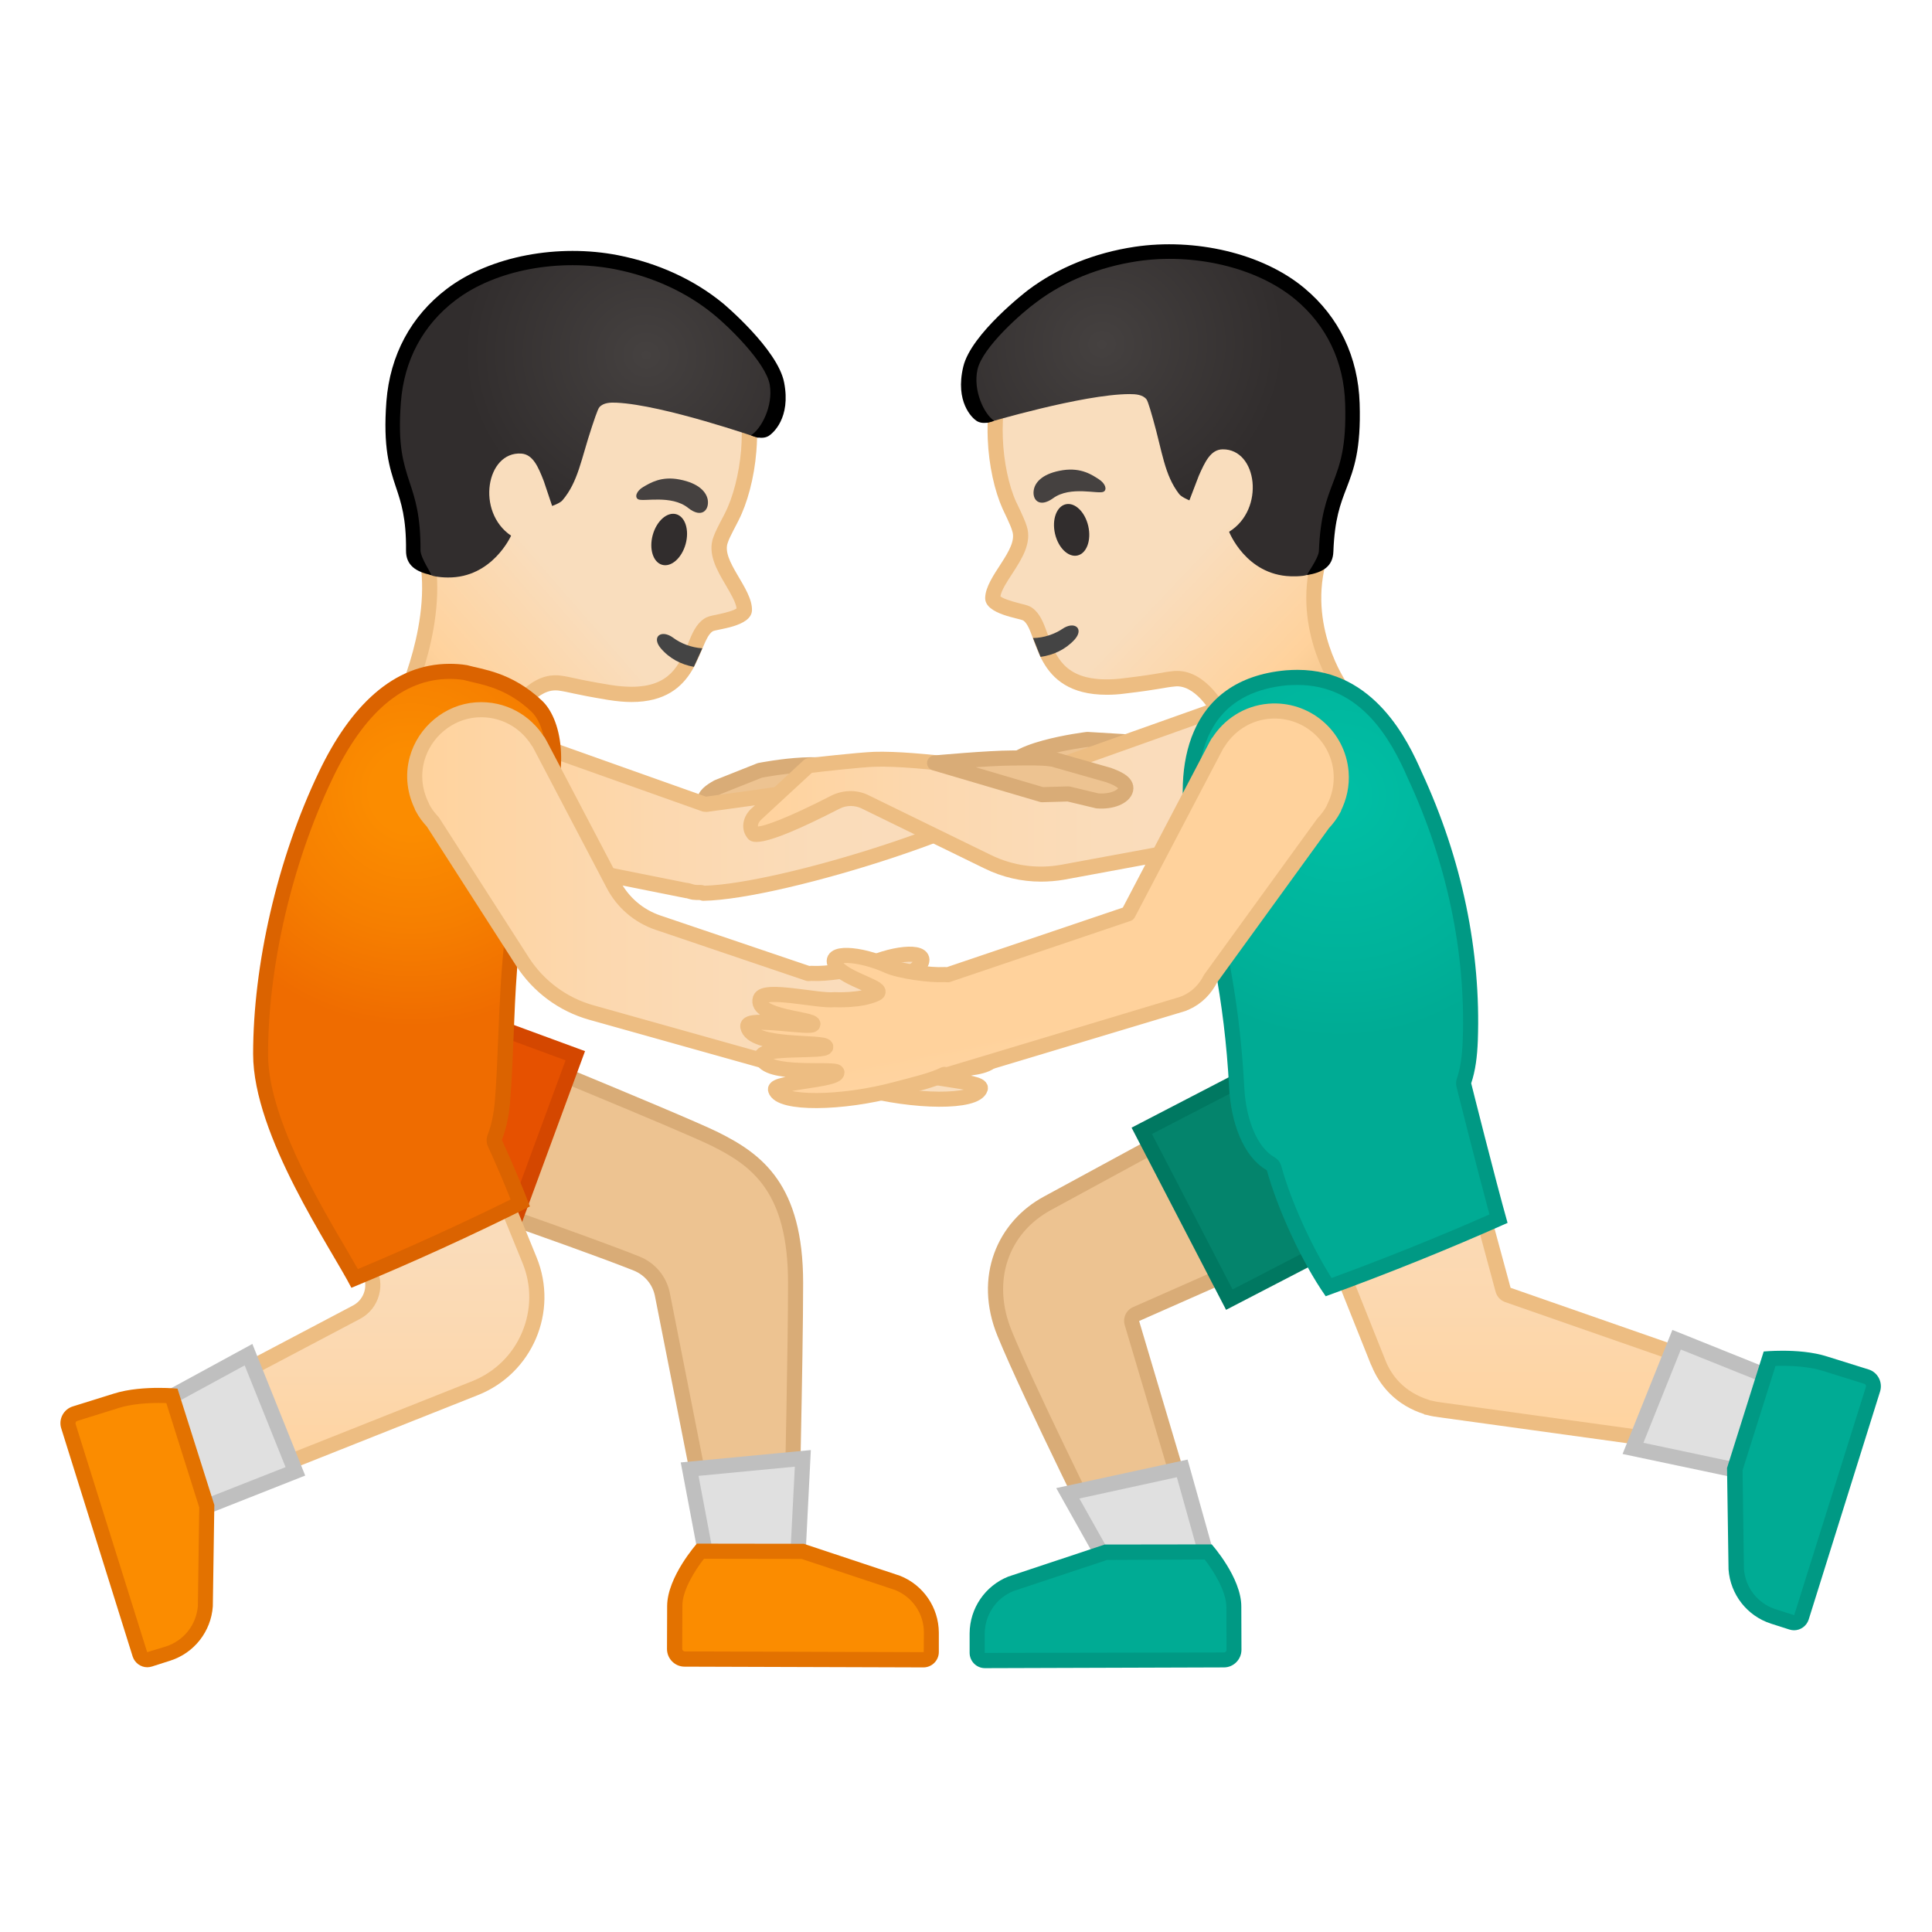 <svg enable-background="new 0 0 128 128" viewBox="0 0 128 128" xmlns="http://www.w3.org/2000/svg"><path d="m73.51 103.02c-0.93-1.87-5.43-10.94-6.96-14.69-1.42-3.49-0.27-6.96 2.88-8.63l19.8-10.75 4.28 10.05-18.25 8.06c-0.23 0.1-0.35 0.36-0.28 0.6l4.24 14.27-5.71 1.09z" fill="#EDC391"/><path d="m88.98 69.65 3.88 9.09-17.79 7.86c-0.46 0.2-0.7 0.72-0.55 1.2l4.08 13.74-4.81 0.92c-1.21-2.43-5.33-10.77-6.77-14.31-1.32-3.24-0.26-6.45 2.66-8.01l19.3-10.49m0.49-1.4-20.28 11.01c-3.12 1.67-4.71 5.33-3.1 9.26 1.73 4.23 7.14 15.06 7.14 15.06l6.64-1.26-4.4-14.8 18.7-8.26-4.7-11.01z" fill="#D9AC77"/><path d="m47.04 101.77-3.16-16c-0.18-0.93-0.82-1.7-1.7-2.05-3.7-1.48-13.54-4.86-15.71-5.6l2.45-10.37c2.89 1.18 16.38 6.69 18.42 7.71 2.71 1.35 5.37 3.19 5.36 9.54 0 4.38-0.23 14.45-0.29 16.78l-5.37-0.01z" fill="#EDC391"/><path d="m29.27 68.43c3.73 1.52 15.93 6.52 17.85 7.47 2.68 1.33 5.09 3.03 5.09 9.1 0 4.12-0.2 13.27-0.27 16.28l-4.48-0.01-3.08-15.6c-0.22-1.1-0.97-2-2.01-2.42-3.55-1.42-12.48-4.5-15.31-5.47l2.21-9.35m-0.71-1.37-2.69 11.38s11.93 4.07 16.12 5.74c0.72 0.29 1.25 0.92 1.4 1.68l3.24 16.41 6.28 0.01s0.3-12.28 0.3-17.28c0-6.5-2.69-8.53-5.64-9.99-2.33-1.16-19.01-7.95-19.01-7.95z" fill="#D9AC77"/><path d="m24.6 79.66c-3.57-1.31-5.4-5.28-4.09-8.85 0.99-2.7 3.59-4.52 6.47-4.52 0.81 0 1.61 0.14 2.38 0.43l8.75 3.22-4.76 12.94-8.75-3.22z" fill="#E65100"/><path d="m26.98 66.8c0.75 0 1.49 0.13 2.21 0.4l8.28 3.05-4.42 12-8.28-3.05c-1.6-0.59-2.88-1.77-3.6-3.32s-0.79-3.29-0.2-4.89c0.93-2.51 3.34-4.19 6.01-4.19m0-1c-3.01 0-5.84 1.85-6.94 4.84-1.41 3.83 0.55 8.08 4.39 9.49l9.22 3.39 5.11-13.88-9.22-3.39c-0.85-0.31-1.71-0.45-2.56-0.45z" fill="#D44700"/><polygon points="46.82 103.32 45.69 97.33 53.19 96.62 52.85 103.32" fill="#E0E0E0"/><path d="m52.66 97.17-0.29 5.65h-5.14l-0.95-5.04 6.38-0.61m1.06-1.1-8.62 0.82 1.31 6.93h6.92l0.39-7.75z" fill="#BFBFBF"/><path d="m45.36 109.92c-0.18 0-0.34-0.07-0.47-0.2s-0.19-0.29-0.19-0.47l0.01-2.84c0-1.31 1.12-2.93 1.7-3.63l6.78 0.01 6.3 2.09c1.34 0.53 2.22 1.82 2.23 3.29v1.28c0 0.14-0.05 0.27-0.15 0.37s-0.23 0.15-0.36 0.15l-15.85-0.05z" fill="#FB8C00"/><path d="m46.64 103.27 6.46 0.01 6.2 2.06c1.16 0.47 1.91 1.57 1.91 2.82l-0.01 1.3-15.83-0.05c-0.06 0-0.09-0.03-0.12-0.05-0.02-0.02-0.05-0.06-0.05-0.12l0.01-2.85c-0.01-1.05 0.87-2.4 1.43-3.12m-0.47-1s-1.96 2.2-1.97 4.13l-0.01 2.85c0 0.64 0.52 1.17 1.16 1.17l15.83 0.05c0.56 0 1.02-0.46 1.02-1.02v-1.29c-0.01-1.66-1.03-3.15-2.57-3.76l-6.38-2.12-7.08-0.01z" fill="#E37200"/><path d="m68.15 52.26 6.89-1.58c0.95-0.33 1.09-0.86 1.09-0.86-0.05-0.39-0.58-0.53-1.1-0.65l-2.99-0.18s-5.84 0.71-5.15 2.31v0c0.14 0.65 0.7 1.08 1.26 0.96z" fill="#EDC391" stroke="#D9AC77" stroke-linecap="round" stroke-linejoin="round" stroke-miterlimit="10"/><path d="m55.05 52.94-7.04 0.64c-1-0.02-1.3-0.48-1.3-0.48-0.08-0.38 0.38-0.69 0.84-0.95l2.79-1.11s5.77-1.15 5.61 0.59v0c0.07 0.66-0.33 1.24-0.9 1.31z" fill="#EDC391" stroke="#D9AC77" stroke-linecap="round" stroke-linejoin="round" stroke-miterlimit="10"/><linearGradient id="e" x1="32.165" x2="68.225" y1="54.072" y2="54.072" gradientUnits="userSpaceOnUse"><stop stop-color="#FFD29C" offset="0"/><stop stop-color="#FFD39E" offset=".024"/><stop stop-color="#FCD8AF" offset=".316"/><stop stop-color="#FADCBA" offset=".629"/><stop stop-color="#F9DDBD" offset="1"/></linearGradient><path d="m46.52 59.15c-0.04-0.01-0.09-0.02-0.14-0.02-0.19 0-0.29 0-0.4-0.02-0.1-0.01-0.19-0.04-0.28-0.07 0 0-0.09-0.03-0.1-0.03-0.04-0.01-0.09-0.01-0.13-0.01h-0.03l-13.28-2.66 2.38-7.38 12.07 4.29c0.05 0.02 0.11 0.03 0.17 0.03h0.07c3.01-0.41 12.95-1.78 14.58-2.14 0.8-0.17 2.33-0.35 3.67-0.35 2.4 0 2.94 0.51 3.05 0.67 0.06 0.08 0.11 0.21 0.01 0.48-0.74 2.01-16.04 7.14-21.55 7.23-0.01 0.01-0.09-0.02-0.09-0.02z" fill="url(#e)"/><path d="m34.86 49.61 11.59 4.12c0.1 0.04 0.21 0.06 0.31 0.06h0.02c0.05 0 0.09 0 0.14-0.01 3.01-0.41 12.95-1.78 14.62-2.14 0.63-0.14 2.1-0.34 3.57-0.34 1.89 0 2.48 0.33 2.61 0.43 0 0.01-0.01 0.02-0.01 0.04-0.28 0.55-2.95 2.16-8.9 4.13-4.89 1.62-9.76 2.73-12.15 2.78v-0.01c-0.09-0.03-0.18-0.04-0.28-0.04h-0.08-0.02-0.05c-0.06 0-0.12 0-0.18-0.01-0.08-0.01-0.15-0.04-0.23-0.06l-0.09-0.03c-0.08-0.02-0.16-0.03-0.24-0.04l-12.69-2.54 2.06-6.34m-0.64-1.29-2.71 8.4 13.94 2.79v-0.01c0.15 0.04 0.29 0.09 0.44 0.11 0.16 0.02 0.31 0.02 0.47 0.02 0.07 0.02 0.15 0.05 0.23 0.05h0.01c5.36-0.08 21.13-5.12 22.03-7.56 0.52-1.43-1.44-1.83-3.54-1.83-1.47 0-3.01 0.2-3.78 0.36-1.68 0.37-12.4 1.84-14.54 2.13l-12.55-4.46z" fill="#EDBD82"/><linearGradient id="d" x1="49.73" x2="86.427" y1="52.348" y2="52.348" gradientUnits="userSpaceOnUse"><stop stop-color="#FFD29C" offset="0"/><stop stop-color="#FFD39E" offset=".024"/><stop stop-color="#FCD8AF" offset=".316"/><stop stop-color="#FADCBA" offset=".629"/><stop stop-color="#F9DDBD" offset="1"/></linearGradient><path d="m85.26 48.19c-1.21-1.29-2.92-1.66-4.43-1.23v-0.01l-0.1 0.03c-0.07 0.02-0.14 0.05-0.22 0.08l-12.22 4.34c-1.5-0.25-7.4-1.18-10.36-1.08-1.08 0.04-4.35 0.42-4.35 0.42l-3.41 3.15c-0.42 0.34-0.59 0.89-0.3 1.29 0.37 0.51 3.8-1.16 5.51-2.04 0.61-0.31 1.32-0.31 1.93-0.02l8.13 3.97c1.54 0.75 3.28 0.99 4.97 0.68l11.91-2.19c0.39-0.03 0.78-0.1 1.15-0.23l0.06-0.01v-0.01c0.98-0.36 1.86-1.05 2.4-2.09 0.86-1.64 0.59-3.71-0.67-5.05z" fill="url(#d)"/><path d="m68.96 58.41c-1.28 0-2.55-0.29-3.73-0.87l-8.13-3.97c-0.47-0.23-1.02-0.23-1.48 0.01-5.47 2.81-5.86 2.27-6.14 1.89-0.43-0.59-0.27-1.44 0.39-1.98l3.38-3.13c0.08-0.07 0.18-0.12 0.28-0.13 0.13-0.02 3.3-0.38 4.39-0.42 2.91-0.09 8.48 0.77 10.33 1.07l12.1-4.3c0.12-0.04 0.18-0.07 0.24-0.08l0.07-0.03c0.05-0.02 0.1-0.03 0.15-0.03 1.75-0.44 3.58 0.09 4.81 1.41 1.4 1.49 1.71 3.8 0.75 5.62-0.56 1.07-1.45 1.86-2.58 2.3-0.05 0.03-0.11 0.06-0.17 0.07-0.38 0.13-0.81 0.22-1.26 0.25l-11.85 2.19c-0.52 0.09-1.04 0.13-1.55 0.13zm-12.6-6c0.4 0 0.8 0.09 1.17 0.27l8.13 3.97c1.46 0.71 3.07 0.93 4.66 0.64l11.91-2.2c0.42-0.03 0.76-0.1 1.07-0.21 0.02-0.01 0.03-0.02 0.05-0.02 0.94-0.34 1.67-0.98 2.13-1.86 0.76-1.45 0.51-3.29-0.6-4.48-1.02-1.09-2.48-1.5-3.93-1.1-0.02 0.01-0.05 0.01-0.07 0.01l-0.13 0.05-12.3 4.38c-0.08 0.03-0.17 0.04-0.25 0.02-1.2-0.2-7.3-1.18-10.26-1.08-0.91 0.03-3.48 0.32-4.15 0.4l-3.29 3.04c-0.18 0.15-0.31 0.35-0.28 0.52 0.44-0.04 1.85-0.5 4.92-2.08 0.39-0.18 0.81-0.27 1.22-0.27z" fill="#EDBD82"/><path d="m69.04 52.65 1.74-0.05 1.92 0.46c0.96 0.08 1.77-0.27 1.88-0.75s-0.62-0.77-1.13-0.96l-3.51-1c-0.51-0.19-2.2-0.13-2.88-0.13-1.59 0-5.14 0.33-5.14 0.33s6.3 1.86 7.12 2.1z" fill="#EDC391" stroke="#D9AC77" stroke-linecap="round" stroke-linejoin="round" stroke-miterlimit="10"/><linearGradient id="c" x1="23.315" x2="23.315" y1="99.008" y2="71.898" gradientUnits="userSpaceOnUse"><stop stop-color="#FFD29C" offset="0"/><stop stop-color="#FFD39E" offset=".024"/><stop stop-color="#FCD8AF" offset=".316"/><stop stop-color="#FADCBA" offset=".629"/><stop stop-color="#F9DDBD" offset="1"/></linearGradient><path d="m11.07 93.55 12.56-6.63c0.5-0.27 0.84-0.72 0.99-1.26s0.07-1.1-0.22-1.58l-3.96-8.2 9.92-3.98 4.73 11.59c0.66 1.62 0.64 3.39-0.04 4.99s-1.95 2.84-3.57 3.49l-17.72 7.04-2.69-5.46z" fill="url(#c)"/><path d="m30.08 72.55 4.54 11.13c0.61 1.49 0.59 3.13-0.04 4.61s-1.8 2.62-3.3 3.22l-17.29 6.87-2.25-4.61 12.15-6.41c0.61-0.34 1.04-0.89 1.22-1.56 0.18-0.65 0.09-1.33-0.25-1.92l-3.73-7.73 8.95-3.6m0.55-1.3-10.87 4.37 4.22 8.73c0.45 0.75 0.19 1.71-0.57 2.13l-12.99 6.85 3.09 6.31 18.15-7.21c3.61-1.43 5.36-5.53 3.89-9.13l-4.92-12.05z" fill="#EDBD82"/><polygon points="9.7 93.43 16.46 89.75 19.57 97.48 11.95 100.49" fill="#E0E0E0"/><path d="m16.21 90.46 2.71 6.74-6.65 2.62-1.96-6.15 5.9-3.21m0.51-1.42-7.62 4.15 2.54 7.96 8.58-3.39-3.5-8.72z" fill="#BFBFBF"/><path d="m9.76 109.97c-0.23 0-0.42-0.15-0.49-0.36l-4.74-15.11c-0.05-0.17-0.04-0.35 0.05-0.51s0.22-0.27 0.39-0.33l2.72-0.85c0.95-0.3 2.06-0.36 2.83-0.36 0.36 0 0.66 0.01 0.87 0.03l2.3 7.32-0.09 6.64c-0.1 1.43-1.07 2.67-2.46 3.12l-1.22 0.39c-0.06 0.01-0.11 0.02-0.16 0.02z" fill="#FB8C00"/><path d="m10.52 92.95c0.18 0 0.35 0 0.5 0.01l2.18 6.91-0.09 6.53c-0.1 1.24-0.92 2.29-2.11 2.68l-1.25 0.38-4.74-15.11c-0.02-0.05 0-0.1 0.01-0.13s0.04-0.06 0.1-0.08l2.72-0.85c0.88-0.28 1.94-0.34 2.68-0.34m0-1c-0.85 0-2 0.07-2.98 0.38l-2.72 0.85c-0.61 0.19-0.96 0.85-0.76 1.46l4.73 15.11c0.14 0.43 0.54 0.71 0.97 0.71 0.1 0 0.21-0.02 0.31-0.05l1.22-0.39c1.58-0.51 2.69-1.93 2.81-3.59l0.1-6.72-2.44-7.71s-0.51-0.05-1.24-0.05z" fill="#E37200"/><circle cx="25.43" cy="72.42" r="6.84" fill="#FBC11B"/><linearGradient id="b" x1="139.76" x2="154.69" y1="-202.06" y2="-171.88" gradientTransform="matrix(-.923 -.385 -.385 .923 100.05 263.87)" gradientUnits="userSpaceOnUse"><stop stop-color="#F9DDBD" offset=".55"/><stop stop-color="#FFD29C" offset=".831"/><stop stop-color="#EDBD82" offset="1"/></linearGradient><path d="m29.62 50.79c-0.52 0-1.05-0.16-1.57-0.47-1.74-1.04-2.14-1.86-2.16-2.37-0.03-0.65 0.56-1.08 0.56-1.09 0.07-0.05 0.12-0.12 0.16-0.19 0.11-0.23 2.74-5.75 1.53-10.38-1.12-4.29-0.08-12.21 1.85-14.11 2.36-2.33 6.16-3.84 9.67-3.84 1.42 0 2.71 0.24 3.85 0.72 4.35 1.84 6.51 5.67 6.08 10.8-0.14 1.62-0.56 3.26-1.13 4.38l-0.05 0.1c-0.29 0.54-0.59 1.13-0.68 1.41-0.35 0.84 0.22 1.81 0.78 2.74 0.4 0.68 0.81 1.38 0.79 1.91-0.01 0.45-1.32 0.71-1.75 0.8-0.33 0.07-0.5 0.1-0.63 0.19-0.4 0.27-0.61 0.78-0.88 1.43-0.58 1.41-1.3 3.16-4.2 3.16-0.45 0-0.95-0.04-1.48-0.13-1.4-0.23-2.03-0.37-2.46-0.46-0.31-0.07-0.53-0.11-0.83-0.16-0.09-0.01-0.18-0.02-0.27-0.02-1.63 0-2.8 2.03-2.93 2.26-0.04 0.06-1.84 3.32-4.25 3.32z" fill="url(#b)"/><path d="m39.67 18.84c1.35 0 2.58 0.23 3.65 0.68 5.58 2.36 6.01 7.47 5.78 10.3-0.13 1.56-0.53 3.13-1.08 4.2l-0.06 0.12c-0.34 0.64-0.59 1.13-0.69 1.43-0.42 1.1 0.23 2.21 0.81 3.19 0.3 0.52 0.68 1.15 0.72 1.55-0.18 0.13-0.63 0.27-1.35 0.42-0.37 0.07-0.59 0.12-0.81 0.27-0.53 0.36-0.78 0.96-1.06 1.65-0.58 1.4-1.18 2.85-3.74 2.85-0.43 0-0.89-0.04-1.4-0.12-1.38-0.23-1.99-0.36-2.44-0.46-0.32-0.07-0.55-0.12-0.87-0.16-0.11-0.02-0.23-0.02-0.34-0.02-1.92 0-3.23 2.26-3.37 2.53-0.02 0.03-1.7 3.03-3.79 3.03-0.44 0-0.87-0.13-1.32-0.4-1.74-1.03-1.91-1.76-1.92-1.95-0.02-0.37 0.35-0.66 0.35-0.66 0.14-0.1 0.25-0.23 0.33-0.38 0.12-0.24 2.82-5.91 1.57-10.72-1.06-4.08-0.08-11.85 1.72-13.63 2.26-2.27 5.92-3.72 9.31-3.72m0-1c-3.65 0-7.58 1.57-10.02 3.99-2.18 2.16-3.1 10.31-1.98 14.6 1.17 4.51-1.5 10.04-1.5 10.04s-2.56 1.79 1.63 4.29c0.64 0.38 1.25 0.54 1.83 0.54 2.74 0 4.67-3.55 4.67-3.55s1.11-2.01 2.49-2.01c0.07 0 0.13 0 0.2 0.01 0.74 0.1 0.94 0.23 3.29 0.62 0.57 0.09 1.09 0.14 1.56 0.14 4.51 0 4.38-4.01 5.37-4.68 0.22-0.15 2.57-0.29 2.61-1.39 0.05-1.46-2.09-3.31-1.59-4.52 0.1-0.33 0.64-1.3 0.7-1.44 0.58-1.13 1.04-2.81 1.18-4.57 0.4-4.86-1.46-9.22-6.39-11.3-1.25-0.53-2.63-0.77-4.05-0.77z" fill="#EDBD82"/><path d="m45.97 44.18c-0.84-0.15-1.62-0.55-2.2-1.24-0.63-0.76 0.05-1.27 0.84-0.68 0.48 0.36 1.2 0.65 1.92 0.69l-0.56 1.23z" fill="#444"/><ellipse transform="matrix(.266 -.964 .964 .266 -1.885 68.957)" cx="44.31" cy="35.72" rx="1.74" ry="1.13" fill="#312D2D"/><radialGradient id="a" cx="44.532" cy="32.835" r="1.862" gradientUnits="userSpaceOnUse"><stop stop-color="#454140" offset=".09"/><stop stop-color="#454140" offset="1"/></radialGradient><path d="m45.59 33.65c0.9 0.72 1.41 0.14 1.3-0.54-0.09-0.5-0.57-1.09-1.86-1.34-1.21-0.24-1.94 0.22-2.41 0.49-0.46 0.27-0.59 0.68-0.34 0.82 0.34 0.18 2.2-0.32 3.31 0.57z" fill="url(#a)"/><radialGradient id="p" cx="115.42" cy="-128.3" r="11.694" gradientTransform="matrix(-.999 -.284 -.279 .96 122.33 179.47)" gradientUnits="userSpaceOnUse"><stop stop-color="#454140" offset="0"/><stop stop-color="#312D2D" offset="1"/></radialGradient><path d="m36.58 33.52-0.55-1.64c-0.37-0.95-0.72-1.78-1.5-1.83-2.31-0.14-3.01 3.86-0.67 5.44 0 0-1.24 2.8-4.19 2.77-0.31 0-0.58-0.03-0.82-0.07-0.76-0.12-1.2-0.86-1.19-1.63 0.04-4.82-1.72-4.34-1.3-9.85 0.58-7.57 8.25-10.56 14.5-9.33 2.43 0.48 4.81 1.5 6.73 3.09 0.82 0.66 3.6 3.23 3.89 4.96 0.37 2.21-1.25 3.58-1.25 3.58s-6.27-2.18-9.37-2.33c-0.41-0.02-0.88-0.01-1.15 0.3-0.12 0.13-0.43 1.11-0.49 1.28-0.73 2.19-0.91 3.65-1.95 4.88-0.16 0.2-0.69 0.38-0.69 0.38z" fill="url(#p)"/><path d="m29.6 19.14c2.9-2.2 7.41-3 11.35-2.23 2.65 0.52 5.04 1.62 6.94 3.18 0.04 0.03 3.64 3.05 4.06 5.25 0.46 2.36-0.75 3.37-1.02 3.54-0.49 0.3-1.18-0.04-1.18-0.04 0.7-0.43 1.48-1.95 1.25-3.34-0.25-1.49-2.81-3.94-3.72-4.67-1.78-1.46-4.03-2.5-6.52-2.99-3.67-0.72-7.9 0.01-10.58 2.05-2.16 1.64-3.41 3.98-3.62 6.76-0.22 2.88 0.17 4.04 0.57 5.28 0.37 1.1 0.74 2.24 0.73 4.54 0 0.49 0.79 1.64 0.71 1.63-1.01-0.22-1.68-0.64-1.67-1.63 0.02-2.14-0.32-3.16-0.68-4.23-0.42-1.27-0.85-2.58-0.62-5.65 0.24-3.06 1.62-5.64 4-7.45z"/><linearGradient id="o" x1="147.26" x2="162.18" y1="-199.57" y2="-169.43" gradientTransform="matrix(.939 -.345 .345 .939 -2.507 260.9)" gradientUnits="userSpaceOnUse"><stop stop-color="#F9DDBD" offset=".55"/><stop stop-color="#FFD29C" offset=".831"/><stop stop-color="#EDBD82" offset="1"/></linearGradient><path d="m85.1 50.83c-2.47 0-4.18-3.44-4.2-3.47-0.12-0.25-1.24-2.39-2.92-2.39-0.06 0-0.12 0-0.19 0.01-0.31 0.03-0.53 0.07-0.84 0.12-0.44 0.08-1.08 0.18-2.48 0.35-0.41 0.05-0.79 0.07-1.16 0.07-3.17 0-3.85-1.86-4.39-3.35-0.24-0.66-0.43-1.18-0.82-1.47-0.13-0.1-0.29-0.14-0.62-0.22-0.43-0.11-1.72-0.43-1.72-0.87 0-0.53 0.45-1.22 0.88-1.88 0.59-0.91 1.2-1.85 0.88-2.75-0.06-0.24-0.32-0.8-0.59-1.37l-0.07-0.14c-0.52-1.15-0.88-2.8-0.94-4.43-0.2-5.14 2.12-8.88 6.54-10.53 1.01-0.38 2.14-0.57 3.36-0.57 3.62 0 7.64 1.72 10.01 4.27 1.92 2.07 2.85 10.53 1.6 14.6-1.42 4.63 1.24 8.5 1.36 8.67 0 0 0.57 1.07 0.2 2.32-0.3 1.01-1.12 1.88-2.43 2.59-0.48 0.3-0.97 0.44-1.46 0.44z" fill="url(#o)"/><path d="m75.84 18.46c3.49 0 7.36 1.65 9.65 4.11 1.66 1.79 2.76 9.97 1.49 14.12-1.41 4.61 1.03 8.51 1.39 9.05 0.07 0.15 0.45 0.99 0.17 1.94-0.25 0.88-0.99 1.66-2.19 2.3-0.43 0.23-0.83 0.34-1.24 0.34-1.79 0-3.31-2.3-3.76-3.2-0.14-0.27-1.39-2.67-3.36-2.67-0.08 0-0.16 0-0.24 0.01-0.32 0.03-0.55 0.07-0.88 0.13-0.45 0.08-1.06 0.18-2.46 0.35-0.39 0.05-0.75 0.07-1.09 0.07-2.82 0-3.38-1.53-3.92-3.02-0.26-0.71-0.48-1.32-0.99-1.7-0.21-0.16-0.43-0.21-0.8-0.3-0.71-0.18-1.16-0.34-1.33-0.48 0.06-0.4 0.46-1.01 0.79-1.51 0.62-0.96 1.32-2.04 0.95-3.15-0.09-0.31-0.32-0.81-0.63-1.46l-0.06-0.12c-0.5-1.09-0.83-2.68-0.89-4.24-0.11-2.84 0.55-7.92 6.22-10.04 0.94-0.35 2.02-0.53 3.18-0.53m0-1c-1.23 0-2.44 0.19-3.53 0.6-5.01 1.87-7.06 6.15-6.87 11.02 0.07 1.76 0.46 3.46 0.98 4.62 0.06 0.14 0.56 1.14 0.64 1.47 0.44 1.24-1.77 2.99-1.79 4.45-0.01 1.1 2.33 1.34 2.54 1.5 0.98 0.72 0.63 4.91 5.51 4.91 0.37 0 0.78-0.02 1.21-0.08 2.36-0.28 2.57-0.4 3.31-0.47 0.05 0 0.09-0.01 0.14-0.01 1.41 0 2.47 2.11 2.47 2.11s1.83 3.75 4.65 3.75c0.54 0 1.11-0.14 1.71-0.46 4.3-2.31 2.41-5.64 2.41-5.64s-2.66-3.79-1.29-8.24c1.3-4.23 0.38-12.84-1.71-15.09-2.46-2.65-6.58-4.44-10.38-4.44z" fill="#EDBD82"/><path d="m68.94 43.52c0.85-0.12 1.64-0.48 2.25-1.14 0.66-0.73 0-1.27-0.81-0.71-0.49 0.33-1.23 0.6-1.94 0.6l0.5 1.25z" fill="#444"/><ellipse transform="matrix(.975 -.224 .224 .975 -6.057 16.749)" cx="70.96" cy="35.13" rx="1.13" ry="1.74" fill="#312D2D"/><path d="m75.64 74.92 8.8-4.56c0.91-0.47 1.88-0.71 2.9-0.71 2.37 0 4.51 1.3 5.6 3.4 1.6 3.08 0.39 6.9-2.69 8.49l-8.8 4.56-5.81-11.18z" fill="#04846C"/><path d="m87.34 70.15c2.18 0 4.15 1.2 5.16 3.13 1.47 2.84 0.36 6.35-2.48 7.82l-8.36 4.33-5.34-10.3 8.36-4.33c0.83-0.43 1.72-0.65 2.66-0.65m0-1c-1.05 0-2.12 0.25-3.13 0.77l-9.24 4.79 6.26 12.07 9.24-4.79c3.33-1.73 4.64-5.83 2.91-9.17-1.21-2.33-3.58-3.67-6.04-3.67z" fill="#007861"/><radialGradient id="n" cx="70.852" cy="32.206" r="1.854" gradientUnits="userSpaceOnUse"><stop stop-color="#454140" offset=".09"/><stop stop-color="#454140" offset="1"/></radialGradient><path d="m69.77 33.01c-0.93 0.67-1.42 0.08-1.27-0.6 0.11-0.5 0.62-1.06 1.92-1.26 1.22-0.18 1.93 0.31 2.38 0.6s0.56 0.7 0.31 0.83c-0.35 0.18-2.19-0.41-3.34 0.43z" fill="url(#n)"/><radialGradient id="m" cx="122.61" cy="-126.97" r="11.694" gradientTransform="matrix(1.011 -.239 .236 .972 -20.991 175.53)" gradientUnits="userSpaceOnUse"><stop stop-color="#454140" offset="0"/><stop stop-color="#312D2D" offset="1"/></radialGradient><path d="m78.8 33.15 0.62-1.62c0.41-0.93 0.79-1.75 1.58-1.76 2.31-0.03 2.83 3.99 0.43 5.46 0 0 1.11 2.85 4.07 2.95 0.31 0.01 0.58 0 0.82-0.03 0.77-0.09 1.23-0.8 1.26-1.57 0.18-4.82 1.91-4.26 1.74-9.78-0.24-7.59-7.77-10.92-14.07-9.97-2.45 0.37-4.87 1.29-6.86 2.78-0.85 0.62-3.74 3.07-4.11 4.78-0.47 2.19 1.09 3.63 1.09 3.63s6.36-1.9 9.46-1.91c0.41 0 0.88 0.03 1.13 0.35 0.11 0.14 0.38 1.13 0.43 1.3 0.63 2.22 0.75 3.69 1.73 4.97 0.16 0.21 0.68 0.42 0.68 0.42z" fill="url(#m)"/><path d="m86.42 19.09c-2.79-2.33-7.27-3.33-11.24-2.74-2.67 0.4-5.11 1.39-7.07 2.87-0.04 0.03-3.77 2.88-4.29 5.07-0.56 2.34 0.59 3.4 0.86 3.58 0.47 0.33 1.18 0.01 1.18 0.01-0.68-0.47-1.4-2.02-1.1-3.39 0.32-1.48 2.98-3.81 3.93-4.49 1.84-1.38 4.14-2.31 6.64-2.69 3.7-0.56 7.89 0.37 10.48 2.52 2.08 1.73 3.23 4.13 3.31 6.92 0.09 2.89-0.35 4.03-0.81 5.25-0.42 1.09-0.84 2.21-0.93 4.51-0.02 0.49-0.86 1.6-0.78 1.59 1.02-0.17 1.71-0.56 1.74-1.56 0.08-2.14 0.46-3.14 0.87-4.2 0.48-1.25 0.97-2.54 0.87-5.62-0.1-3.07-1.36-5.71-3.66-7.63z"/><linearGradient id="l" x1="100.06" x2="100.06" y1="96.167" y2="65.293" gradientUnits="userSpaceOnUse"><stop stop-color="#FFD29C" offset="0"/><stop stop-color="#FFD39E" offset=".024"/><stop stop-color="#FCD8AF" offset=".316"/><stop stop-color="#FADCBA" offset=".629"/><stop stop-color="#F9DDBD" offset="1"/></linearGradient><path d="m95.41 93.41c-0.25-0.03-0.5-0.07-0.73-0.14l-0.09-0.02c-0.03-0.02-0.06-0.03-0.09-0.04-0.84-0.26-1.56-0.69-2.13-1.29-0.45-0.46-0.8-1-1.04-1.62l-0.05-0.1-8.34-20.88 11.18-4.03 5.45 20.16c0.04 0.16 0.16 0.29 0.32 0.34l17.28 6.03-1.8 4.34-19.96-2.75z" fill="url(#l)"/><path d="m93.78 65.95 5.31 19.64c0.09 0.32 0.32 0.57 0.64 0.68l16.78 5.85-1.45 3.5-19.6-2.71c-0.24-0.03-0.45-0.07-0.65-0.12-0.02-0.01-0.04-0.01-0.06-0.01-0.03-0.01-0.07-0.03-0.1-0.04-0.76-0.24-1.41-0.63-1.92-1.15-0.4-0.41-0.72-0.9-0.94-1.46-0.01-0.03-0.02-0.05-0.03-0.08-0.01-0.01-0.01-0.02-0.01-0.02l-8.15-20.4 10.18-3.68m0.69-1.31-12.18 4.39 8.53 21.36 0.05 0.1c0.26 0.64 0.64 1.25 1.15 1.78 0.67 0.69 1.48 1.15 2.34 1.42l-0.01 0.02 0.21 0.04c0.26 0.07 0.53 0.12 0.8 0.15l20.35 2.81 2.15-5.19-17.78-6.2-5.61-20.68z" fill="#EDBD82"/><radialGradient id="k" cx="88.757" cy="52.741" r="16.087" gradientUnits="userSpaceOnUse"><stop stop-color="#00BFA5" offset="0"/><stop stop-color="#00B29A" offset=".705"/><stop stop-color="#00AB94" offset="1"/></radialGradient><path d="m88.02 85.28c-1.44-2.17-2.93-5.41-3.61-7.88-0.04-0.13-0.12-0.24-0.24-0.3-1.49-0.85-2.13-3.13-2.23-4.97-0.29-5.37-1.02-8.72-2.13-13.8-0.2-0.9-0.4-1.86-0.62-2.88-0.69-3.24-0.29-6.17 1.08-8.04 1.08-1.46 2.75-2.3 4.97-2.5 0.25-0.02 0.49-0.03 0.72-0.03 4.95 0 7.06 4.87 7.76 6.48 2.62 5.65 3.9 11.72 3.68 17.58-0.05 1.15-0.17 1.98-0.41 2.68-0.03 0.09-0.04 0.19-0.01 0.28 0.02 0.06 1.46 5.82 2.3 8.85-3.69 1.62-7.48 3.15-11.26 4.53z" fill="url(#k)"/><path d="m85.97 45.38c4.14 0 6.15 3.52 7.31 6.2 2.59 5.57 3.84 11.56 3.63 17.33-0.04 1.1-0.16 1.88-0.39 2.55-0.06 0.18-0.07 0.38-0.02 0.56 0.01 0.06 1.34 5.33 2.18 8.44-3.43 1.51-6.94 2.92-10.46 4.21-1.34-2.12-2.7-5.11-3.33-7.41-0.07-0.26-0.24-0.47-0.47-0.6-1.09-0.62-1.86-2.41-1.98-4.56-0.29-5.41-1.03-8.78-2.14-13.88-0.2-0.9-0.4-1.85-0.62-2.88-0.66-3.1-0.3-5.88 1-7.64 0.99-1.34 2.54-2.11 4.62-2.3 0.22-0.01 0.45-0.02 0.67-0.02m0-1c-0.25 0-0.51 0.01-0.77 0.03-6.58 0.59-7.5 6.44-6.5 11.14 1.43 6.7 2.4 10.31 2.74 16.6 0.12 2.13 0.88 4.46 2.49 5.38 0.69 2.49 2.26 6 3.9 8.35 4.07-1.48 8.1-3.1 12.05-4.86-0.82-2.9-2.41-9.25-2.41-9.25 0.28-0.83 0.4-1.76 0.44-2.83 0.21-5.88-1.03-11.99-3.72-17.79-0.89-2.03-3.12-6.77-8.22-6.77z" fill="#009984"/><radialGradient id="j" cx="27.273" cy="52.428" r="15.874" gradientUnits="userSpaceOnUse"><stop stop-color="#FB8C00" offset=".171"/><stop stop-color="#F67F00" offset=".562"/><stop stop-color="#EF6C00" offset=".983"/></radialGradient><path d="m23.5 84.69c-0.26-0.48-0.6-1.06-0.99-1.71-1.96-3.35-5.25-8.95-5.25-13.15 0-5.92 1.61-12.82 4.3-18.46 2.19-4.58 4.95-6.89 8.22-6.89 0.35 0 0.71 0.03 1.08 0.08 0.11 0.04 0.31 0.08 0.54 0.14 1.02 0.24 2.57 0.59 4.15 2.09 1.01 0.96 1.86 3.92 0.03 8.16-1.7 4.55-1.88 9.22-2.06 13.74-0.06 1.48-0.11 2.88-0.22 4.24-0.07 0.93-0.25 1.75-0.52 2.43-0.05 0.13-0.05 0.27 0.01 0.39 0.7 1.53 1.3 2.98 1.68 3.96-3.59 1.76-7.27 3.44-10.97 4.98z" fill="url(#j)"/><path d="m29.79 44.98c0.31 0 0.62 0.02 0.94 0.07 0.17 0.05 0.36 0.09 0.56 0.14 1.03 0.24 2.44 0.56 3.92 1.96 0.91 0.86 1.64 3.59-0.09 7.6-0.01 0.02-0.01 0.03-0.02 0.05-1.72 4.6-1.91 9.52-2.09 13.87-0.06 1.48-0.11 2.87-0.22 4.22-0.07 0.88-0.23 1.65-0.48 2.29-0.1 0.25-0.09 0.54 0.02 0.78 0.6 1.31 1.13 2.56 1.5 3.51-3.31 1.63-6.71 3.18-10.12 4.61-0.23-0.4-0.49-0.85-0.77-1.33-1.94-3.3-5.18-8.83-5.18-12.89 0-5.85 1.59-12.67 4.25-18.24 2.1-4.42 4.71-6.64 7.78-6.64m0-1c-3.74 0-6.6 2.83-8.67 7.18-2.76 5.77-4.35 12.79-4.35 18.67 0 5.42 5.19 12.9 6.51 15.49 4-1.65 7.95-3.45 11.83-5.39-0.41-1.08-1.09-2.74-1.86-4.41 0.3-0.76 0.48-1.65 0.55-2.57 0.44-5.48 0.03-11.88 2.25-17.81 1.91-4.41 1.07-7.58-0.14-8.72-2.02-1.91-3.98-2.07-4.96-2.35-0.41-0.07-0.79-0.09-1.16-0.09z" fill="#DB6300"/><polygon points="70.75 98.93 78.33 97.29 80.02 103.35 73.56 103.94" fill="#E0E0E0"/><path d="m77.97 97.87 1.41 5.04-5.55 0.5-2.32-4.13 6.46-1.41m0.71-1.17-8.7 1.89 3.3 5.88 7.39-0.67-1.99-7.1z" fill="#BFBFBF"/><radialGradient id="i" cx="73.252" cy="106.41" r="6.532" gradientUnits="userSpaceOnUse"><stop stop-color="#00AB94" offset="0"/><stop stop-color="#00AB94" offset="1"/></radialGradient><path d="m65.26 110.01c-0.14 0-0.27-0.05-0.37-0.15s-0.15-0.23-0.15-0.37v-1.29c0.01-1.46 0.89-2.76 2.25-3.29l6.27-2.08 6.78-0.01c0.43 0.53 1.7 2.2 1.7 3.63l0.01 2.85c0 0.18-0.07 0.34-0.19 0.47s-0.29 0.2-0.47 0.2l-15.83 0.04z" fill="url(#i)"/><path d="m79.81 103.32c0.56 0.72 1.43 2.07 1.44 3.14l0.01 2.85c0 0.06-0.03 0.09-0.05 0.12-0.02 0.02-0.06 0.05-0.12 0.05l-15.85 0.03v-1.28c0.01-1.25 0.76-2.36 1.91-2.82l6.2-2.06 6.46-0.03m0.47-1-7.09 0.01-6.38 2.12c-1.54 0.61-2.56 2.1-2.57 3.76v1.29c0 0.56 0.45 1.02 1.02 1.02l15.83-0.05c0.64 0 1.16-0.53 1.16-1.17l-0.01-2.85c0.01-1.93-1.96-4.13-1.96-4.13z" fill="#009984"/><polygon points="108.18 95.96 111.08 88.76 118.29 91.66 116.39 97.69" fill="#E0E0E0"/><path d="m111.36 89.41 6.32 2.54-1.62 5.16-7.18-1.52 2.48-6.18m-0.56-1.3-3.3 8.22 9.24 1.95 2.17-6.91-8.11-3.26z" fill="#BFBFBF"/><radialGradient id="h" cx="119.53" cy="98.749" r="6.994" gradientUnits="userSpaceOnUse"><stop stop-color="#00AB94" offset="0"/><stop stop-color="#00AB94" offset="1"/></radialGradient><path d="m118.86 107.51c-0.05 0-0.11-0.01-0.16-0.02l-1.23-0.39c-1.39-0.45-2.36-1.68-2.46-3.14l-0.09-6.61 2.3-7.32c0.21-0.01 0.52-0.03 0.87-0.03 0.77 0 1.89 0.06 2.83 0.36l2.72 0.85c0.17 0.05 0.31 0.17 0.39 0.33s0.1 0.34 0.04 0.51l-4.73 15.11c-0.05 0.2-0.25 0.35-0.48 0.35z" fill="url(#h)"/><path d="m118.1 90.49c0.74 0 1.8 0.06 2.69 0.34l2.72 0.85c0.05 0.02 0.08 0.05 0.1 0.08 0.01 0.03 0.03 0.07 0.01 0.13l-4.75 15.12-1.22-0.39c-1.19-0.38-2.02-1.43-2.11-2.68l-0.09-6.53 2.18-6.91c0.12-0.01 0.29-0.01 0.47-0.01m0-1c-0.73 0-1.25 0.05-1.25 0.05l-2.43 7.72 0.1 6.72c0.12 1.66 1.23 3.08 2.81 3.59l1.22 0.39c0.1 0.03 0.21 0.05 0.31 0.05 0.43 0 0.83-0.28 0.97-0.71l4.73-15.11c0.19-0.61-0.15-1.27-0.76-1.46l-2.72-0.85c-0.98-0.32-2.13-0.39-2.98-0.39z" fill="#009984"/><linearGradient id="g" x1="27.502" x2="66.816" y1="59.923" y2="59.923" gradientUnits="userSpaceOnUse"><stop stop-color="#FFD29C" offset="0"/><stop stop-color="#FFD39E" offset=".024"/><stop stop-color="#FCD8AF" offset=".316"/><stop stop-color="#FADCBA" offset=".629"/><stop stop-color="#F9DDBD" offset="1"/></linearGradient><path d="m66.81 67.93c0.12-0.71-4.3 0.18-4.32-0.16-0.03-0.35 3.88-0.47 3.49-1.68-0.24-0.73-3.86 0.18-4.91 0.06 0 0-1.76 0.1-2.78-0.4-0.71-0.35 2.07-0.93 2.67-1.84 0.67-1-1.59-0.84-3.43 0-0.82 0.37-2.88 0.63-3.68 0.58-0.1-0.01-0.2 0.01-0.3 0.01l-9.95-3.37c-1.28-0.43-2.34-1.34-2.96-2.53l-4.82-9.19c-0.04-0.07-0.07-0.14-0.11-0.2l-0.05-0.09-0.01 0.01c-0.82-1.33-2.33-2.22-4.09-2.1-1.84 0.13-3.44 1.47-3.93 3.25-0.31 1.14-0.13 2.24 0.34 3.17l-0.01 0.01 0.03 0.05c0.18 0.35 0.42 0.66 0.69 0.95l5.93 9.24c1.06 1.65 2.68 2.85 4.56 3.38l14.58 4.09 0.02-0.08c0.79 0.39 1.92 0.65 3.16 0.98 3.66 0.99 7.73 1.01 8.02 0.04 0.16-0.51-4.08-0.62-4.07-1.15 0.01-0.33 4.82 0.32 4.99-1.02 0.09-0.71-4.32-0.31-4.25-0.68 0.1-0.38 4.94 0.09 5.19-1.33z" fill="url(#g)" stroke="#EDBD82" stroke-linecap="round" stroke-linejoin="round" stroke-miterlimit="10"/><linearGradient id="f" x1="70.806" x2="75.674" y1="67.904" y2="93.089" gradientUnits="userSpaceOnUse"><stop stop-color="#FFD29C" offset="0"/><stop stop-color="#FFD39E" offset=".024"/><stop stop-color="#FCD8AF" offset=".316"/><stop stop-color="#FADCBA" offset=".629"/><stop stop-color="#F9DDBD" offset="1"/></linearGradient><path d="m49.54 68.01c-0.12-0.71 4.3 0.18 4.32-0.16 0.03-0.35-3.88-0.47-3.49-1.68 0.24-0.73 3.86 0.18 4.91 0.06 0 0 1.76 0.1 2.78-0.4 0.71-0.35-2.07-0.93-2.67-1.84-0.67-1 1.59-0.84 3.43 0 0.82 0.37 2.88 0.63 3.68 0.58 0.1-0.01 0.2 0.01 0.3 0.01l11.94-4.04 5.79-11.05c0.04-0.07 0.07-0.14 0.11-0.2l0.05-0.09 0.01 0.01c0.71-1.15 1.93-1.97 3.38-2.09 2.43-0.2 4.57 1.6 4.77 4.04 0.07 0.86-0.12 1.67-0.48 2.38l0.01 0.01-0.03 0.05c-0.18 0.35-0.42 0.66-0.69 0.95l-7.46 10.29c-0.34 0.68-0.9 1.27-1.66 1.6-0.05 0.02-0.09 0.03-0.14 0.05v0.01l-0.36 0.11c-0.07 0.02-0.13 0.05-0.2 0.06l-15.26 4.59-0.02-0.08c-0.79 0.39-1.92 0.65-3.16 0.98-3.66 0.99-7.73 1.01-8.02 0.04-0.16-0.51 4.08-0.62 4.07-1.15-0.01-0.33-4.82 0.32-4.99-1.02-0.09-0.71 4.32-0.31 4.25-0.68-0.08-0.39-4.92 0.08-5.17-1.34z" fill="url(#f)" stroke="#EDBD82" stroke-linecap="round" stroke-linejoin="round" stroke-miterlimit="10"/></svg>
